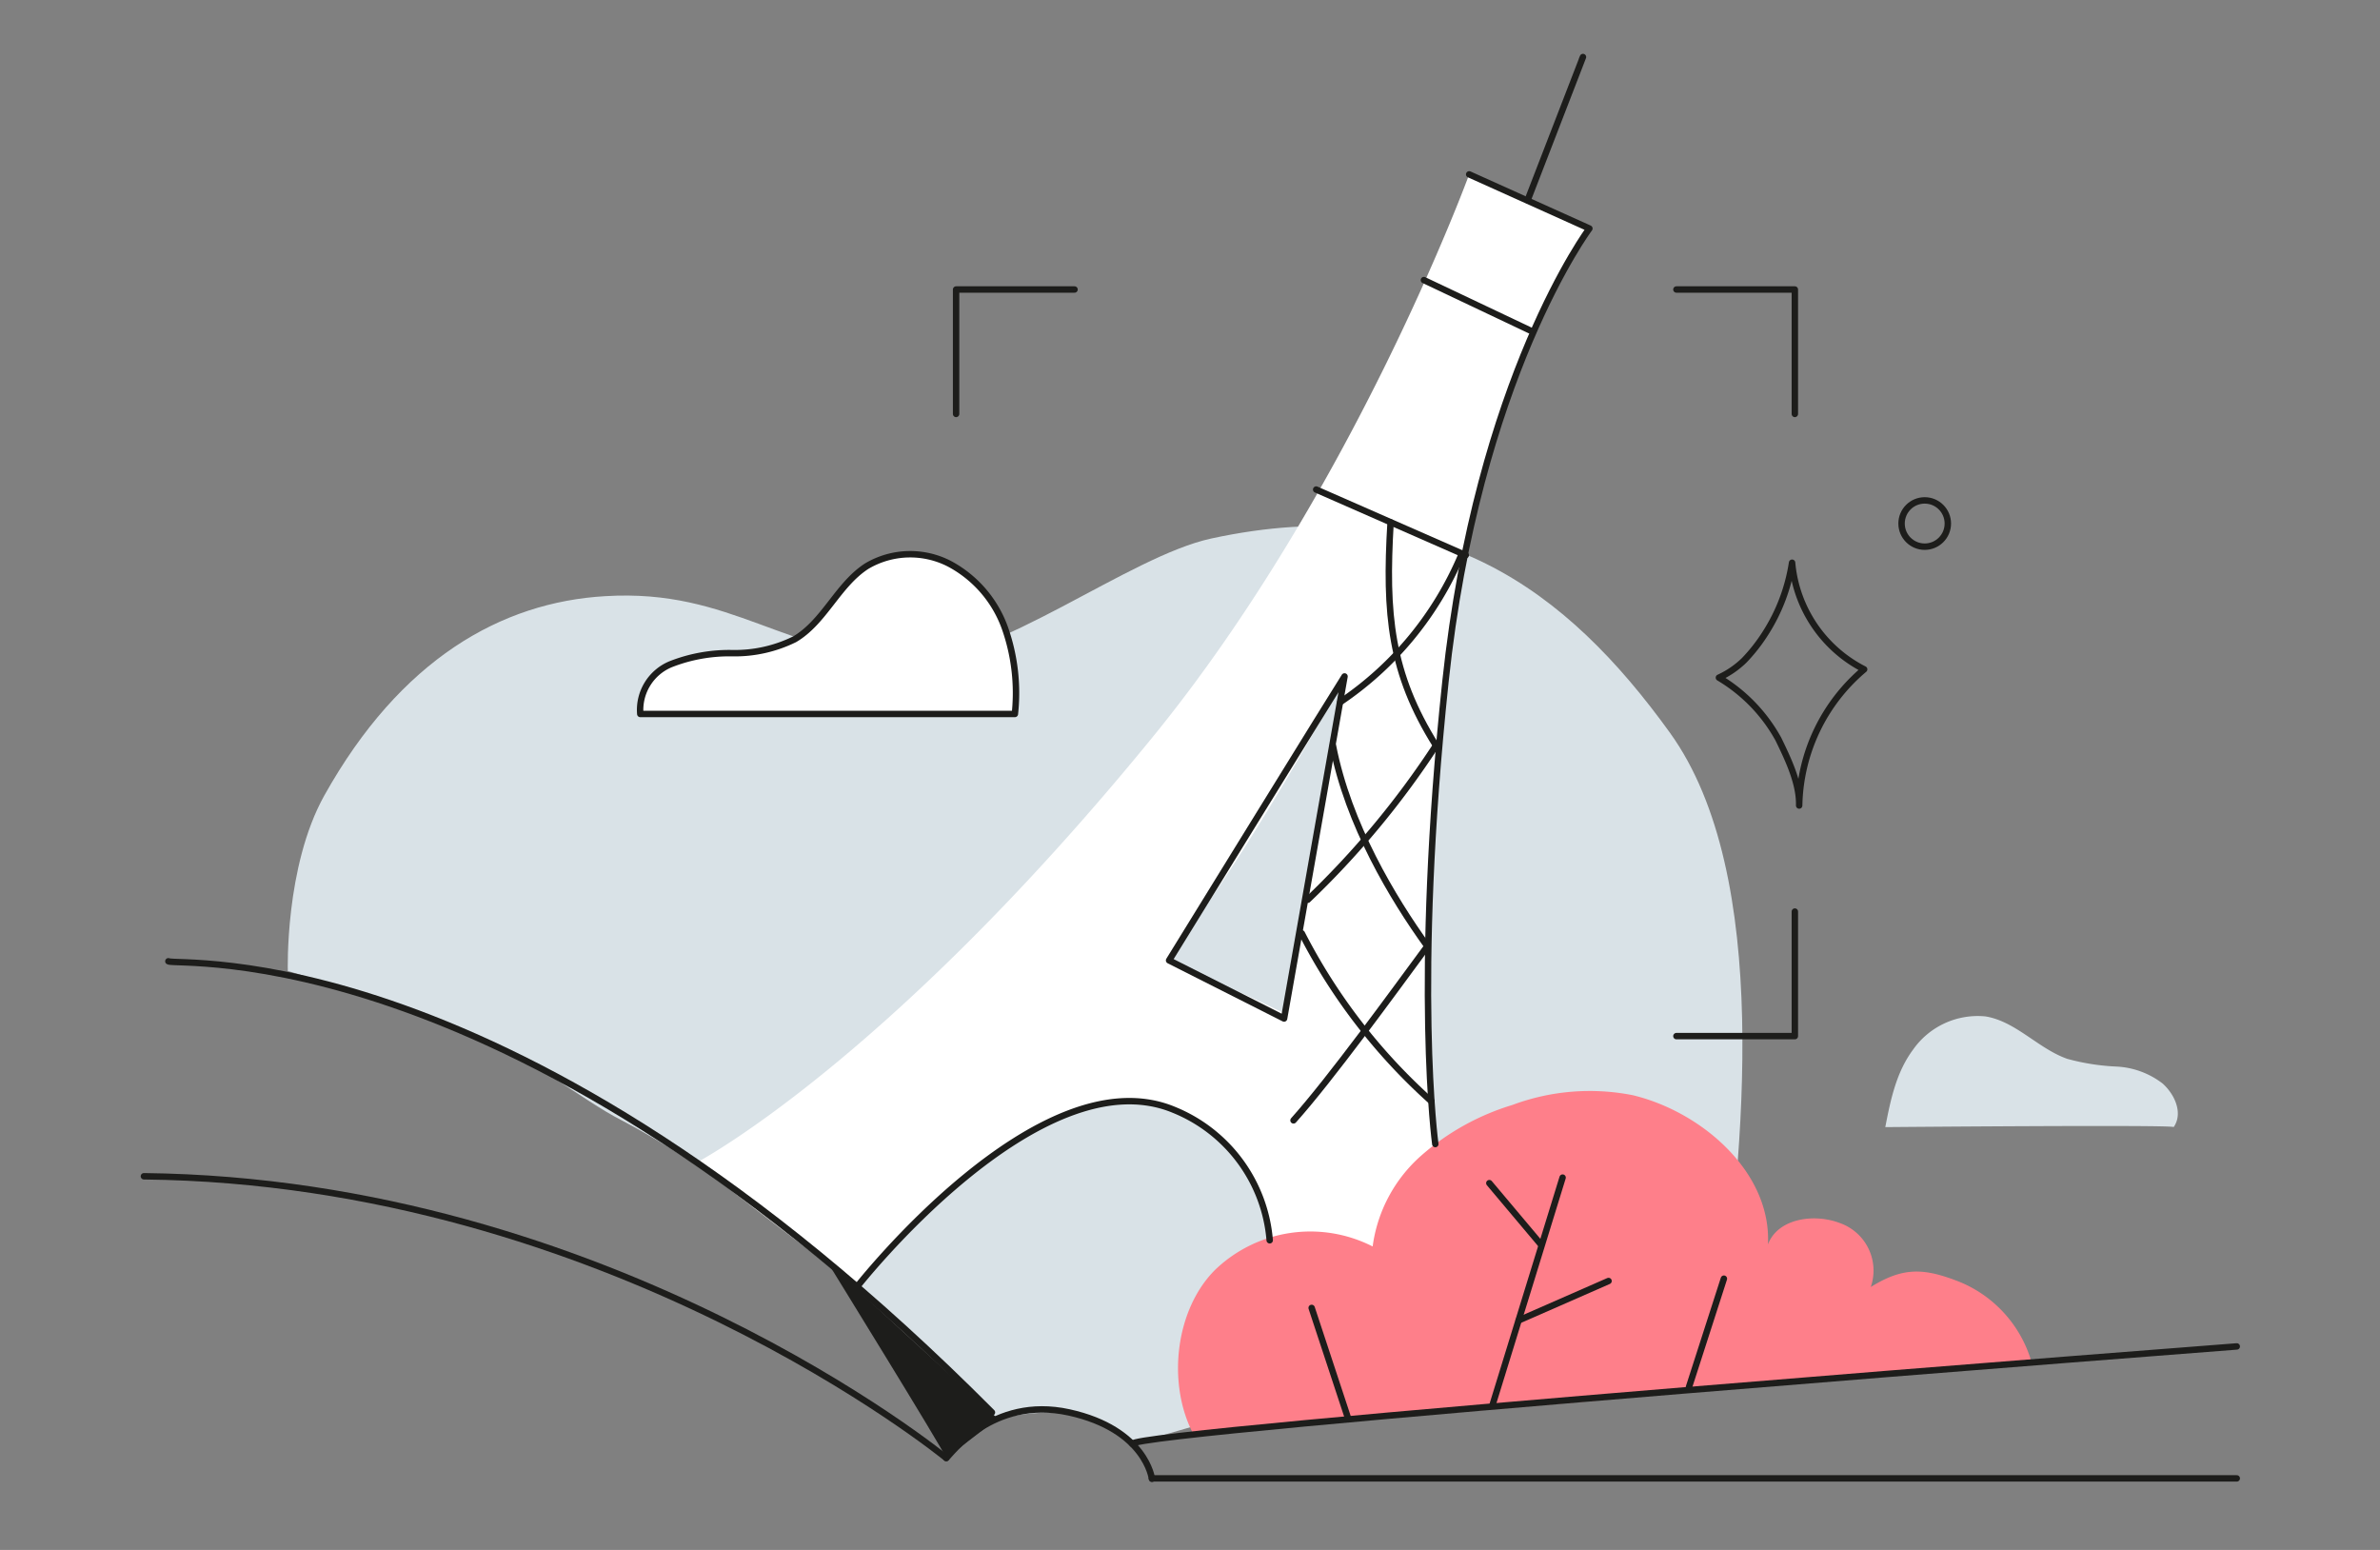 <svg id="Слой_1" data-name="Слой 1" xmlns="http://www.w3.org/2000/svg" viewBox="0 0 215 140"><rect x="0" y="0" width="215" height="140" fill="#808080" stroke="none"/><defs><style>.cls-1{fill:#d9e2e7;}.cls-2{fill:none;}.cls-2,.cls-4{stroke:#1d1d1b;stroke-linecap:round;stroke-linejoin:round;stroke-width:0.58px;}.cls-3,.cls-4{fill:#fff;}.cls-5{fill:#fe7f8a;}.cls-6{fill:#1d1d1b;}</style></defs><path class="cls-1" d="M29.3,71.85c6.88-12.31,16-17.46,25.38-18,11.52-.7,16.21,5.46,27.75,5.73,7.62.18,19.53-9.33,27-10.94,20.3-4.39,32.14,4.67,41.42,17.54s6.63,38,4.47,53.67c-17.71-.36-53,10.61-53,10.61s-3.35-4.4-12.17-2.28c0,0-19.54-19.45-33.91-26.94-3.93-2-7.87-5.64-14.17-7.87C39.65,92.49,30.68,89,26,87.71,26,87.71,25.71,78.28,29.3,71.85Z"/><path class="cls-2" d="M104.06,133.54h98"/><path class="cls-2" d="M85.48,131.7S55,106.71,13,106.25"/><path class="cls-3" d="M129.66,103.34s-2-14.36.92-41.8,13-40.9,13-40.9l-10.86-4.89s-10.46,28.63-28.66,50.91C79.93,96.2,62.83,105.07,62.83,105.07l14.58,11.18s2-2.2,2.77-3a1.26,1.26,0,0,0,.43-.29,80.09,80.09,0,0,1,10.23-9.43c3.2-1.8,12.11-7.7,20.16-.24,2.16,2,3,5.91,3.7,8.75.09.91.07.85.12,1.76a1.1,1.1,0,0,0,.53.92l0,.11a1,1,0,0,0,1.11.81l0,1,1.23-.25a1.27,1.27,0,0,0,1.22-.25l13.71-2.76ZM116.11,91.55c-1.72-.77-3.25-1.62-5.16-2.31-.08,0-.7-.34-.77-.35-.27-.12-1.46-.36-1.72-.47-1.2-.68-2.13-1.23-3-1.85,7.5-9.53,16-25.43,16-25.43Z"/><path class="cls-2" d="M15.21,86.83c.69.48,31.06-2.82,74.4,40.75"/><path class="cls-4" d="M91.68,64.49H57.84A4.47,4.47,0,0,1,60.58,60a14.47,14.47,0,0,1,5.63-1,12.21,12.21,0,0,0,5.58-1.26c2.68-1.58,3.9-4.93,6.52-6.61a7.72,7.72,0,0,1,7.47-.2,10.64,10.64,0,0,1,5,5.8A17.64,17.64,0,0,1,91.68,64.49Z"/><path class="cls-1" d="M170.31,101.81s26.25-.23,26.05,0c.86-1.23.13-2.93-1-3.94a7.42,7.42,0,0,0-4.17-1.53,20.05,20.05,0,0,1-4.45-.7c-2.63-.93-4.63-3.38-7.38-3.83a7.14,7.14,0,0,0-6.54,3C171.3,96.86,170.79,99.33,170.31,101.81Z"/><path class="cls-2" d="M85.48,131.7c.31-.22,4.13-5.65,11.09-4.12s7.49,6,7.49,6"/><path class="cls-5" d="M107.83,129.59c-2.42-4.54-1.7-11.26,1.94-14.89A12.41,12.41,0,0,1,124,112.59a13.28,13.28,0,0,1,4.38-8.2,22.21,22.21,0,0,1,8.24-4.58,20,20,0,0,1,10.89-.88c6.29,1.52,12.53,7,12.2,13.48.87-2.34,4.14-2.83,6.48-1.94a4.55,4.55,0,0,1,2.81,5.78c2.91-1.8,4.77-1.74,8-.47a11.19,11.19,0,0,1,6.56,7.39"/><path class="cls-2" d="M134.8,127l6.36-20.63"/><path class="cls-2" d="M102.29,130.42c0-1.14,99.77-8.8,99.77-8.8"/><path class="cls-2" d="M121.79,128.14l-3.3-10"/><path class="cls-2" d="M152.57,125.31l3.16-9.81"/><path class="cls-2" d="M137.19,119.27l8.12-3.56"/><path class="cls-2" d="M134.54,106.87l4.66,5.54"/><path class="cls-2" d="M161.89,50.83a12,12,0,0,0,6.51,9.63,16.49,16.49,0,0,0-5.87,12.3c.05-2-1-4.19-1.88-6a14.72,14.72,0,0,0-5.37-5.55,8.13,8.13,0,0,0,2.28-1.56,15.48,15.48,0,0,0,1.94-2.48A16.41,16.41,0,0,0,161.89,50.83Z"/><path class="cls-2" d="M138,18.08l5-12.93-.09.21"/><path class="cls-2" d="M128.63,25.3l9.58,4.54"/><path class="cls-2" d="M118.14,81.27a78.85,78.85,0,0,0,11.58-13.93"/><path class="cls-2" d="M120.41,67.34c1.38,7.13,5.43,13.83,8.53,18.13"/><path class="cls-2" d="M116.85,101.2c3.34-3.73,9-11.54,12.09-15.73"/><path class="cls-2" d="M117.6,84.31a52.44,52.44,0,0,0,11.71,15.17"/><polyline class="cls-2" points="86.37 37.39 86.37 26.15 97.07 26.15"/><polyline class="cls-2" points="162.14 37.39 162.14 26.15 151.44 26.15"/><polyline class="cls-2" points="162.14 82.34 162.14 93.59 151.44 93.59"/><path class="cls-2" d="M132.72,15.75l10.86,4.89s-10.09,13.46-13,40.9-.92,41.8-.92,41.8"/><path class="cls-2" d="M77.41,116.25s16.49-21.06,28.64-16a13.94,13.94,0,0,1,8.65,11.78"/><path class="cls-2" d="M116,92l5.46-30.9c-.23.31-15.85,25.65-15.85,25.65L116,92"/><path class="cls-2" d="M121.09,63.41A30.12,30.12,0,0,0,132,50.15h.41l-13.51-5.93"/><path class="cls-2" d="M129.72,67.34c-4.1-6.53-4.6-11.84-4.1-20.16"/><circle class="cls-2" cx="173.87" cy="47.29" r="2.09"/><path class="cls-6" d="M85.48,131.7c-.27-.76-10.7-17.65-10.7-17.65l15.34,14.09Z"/></svg>